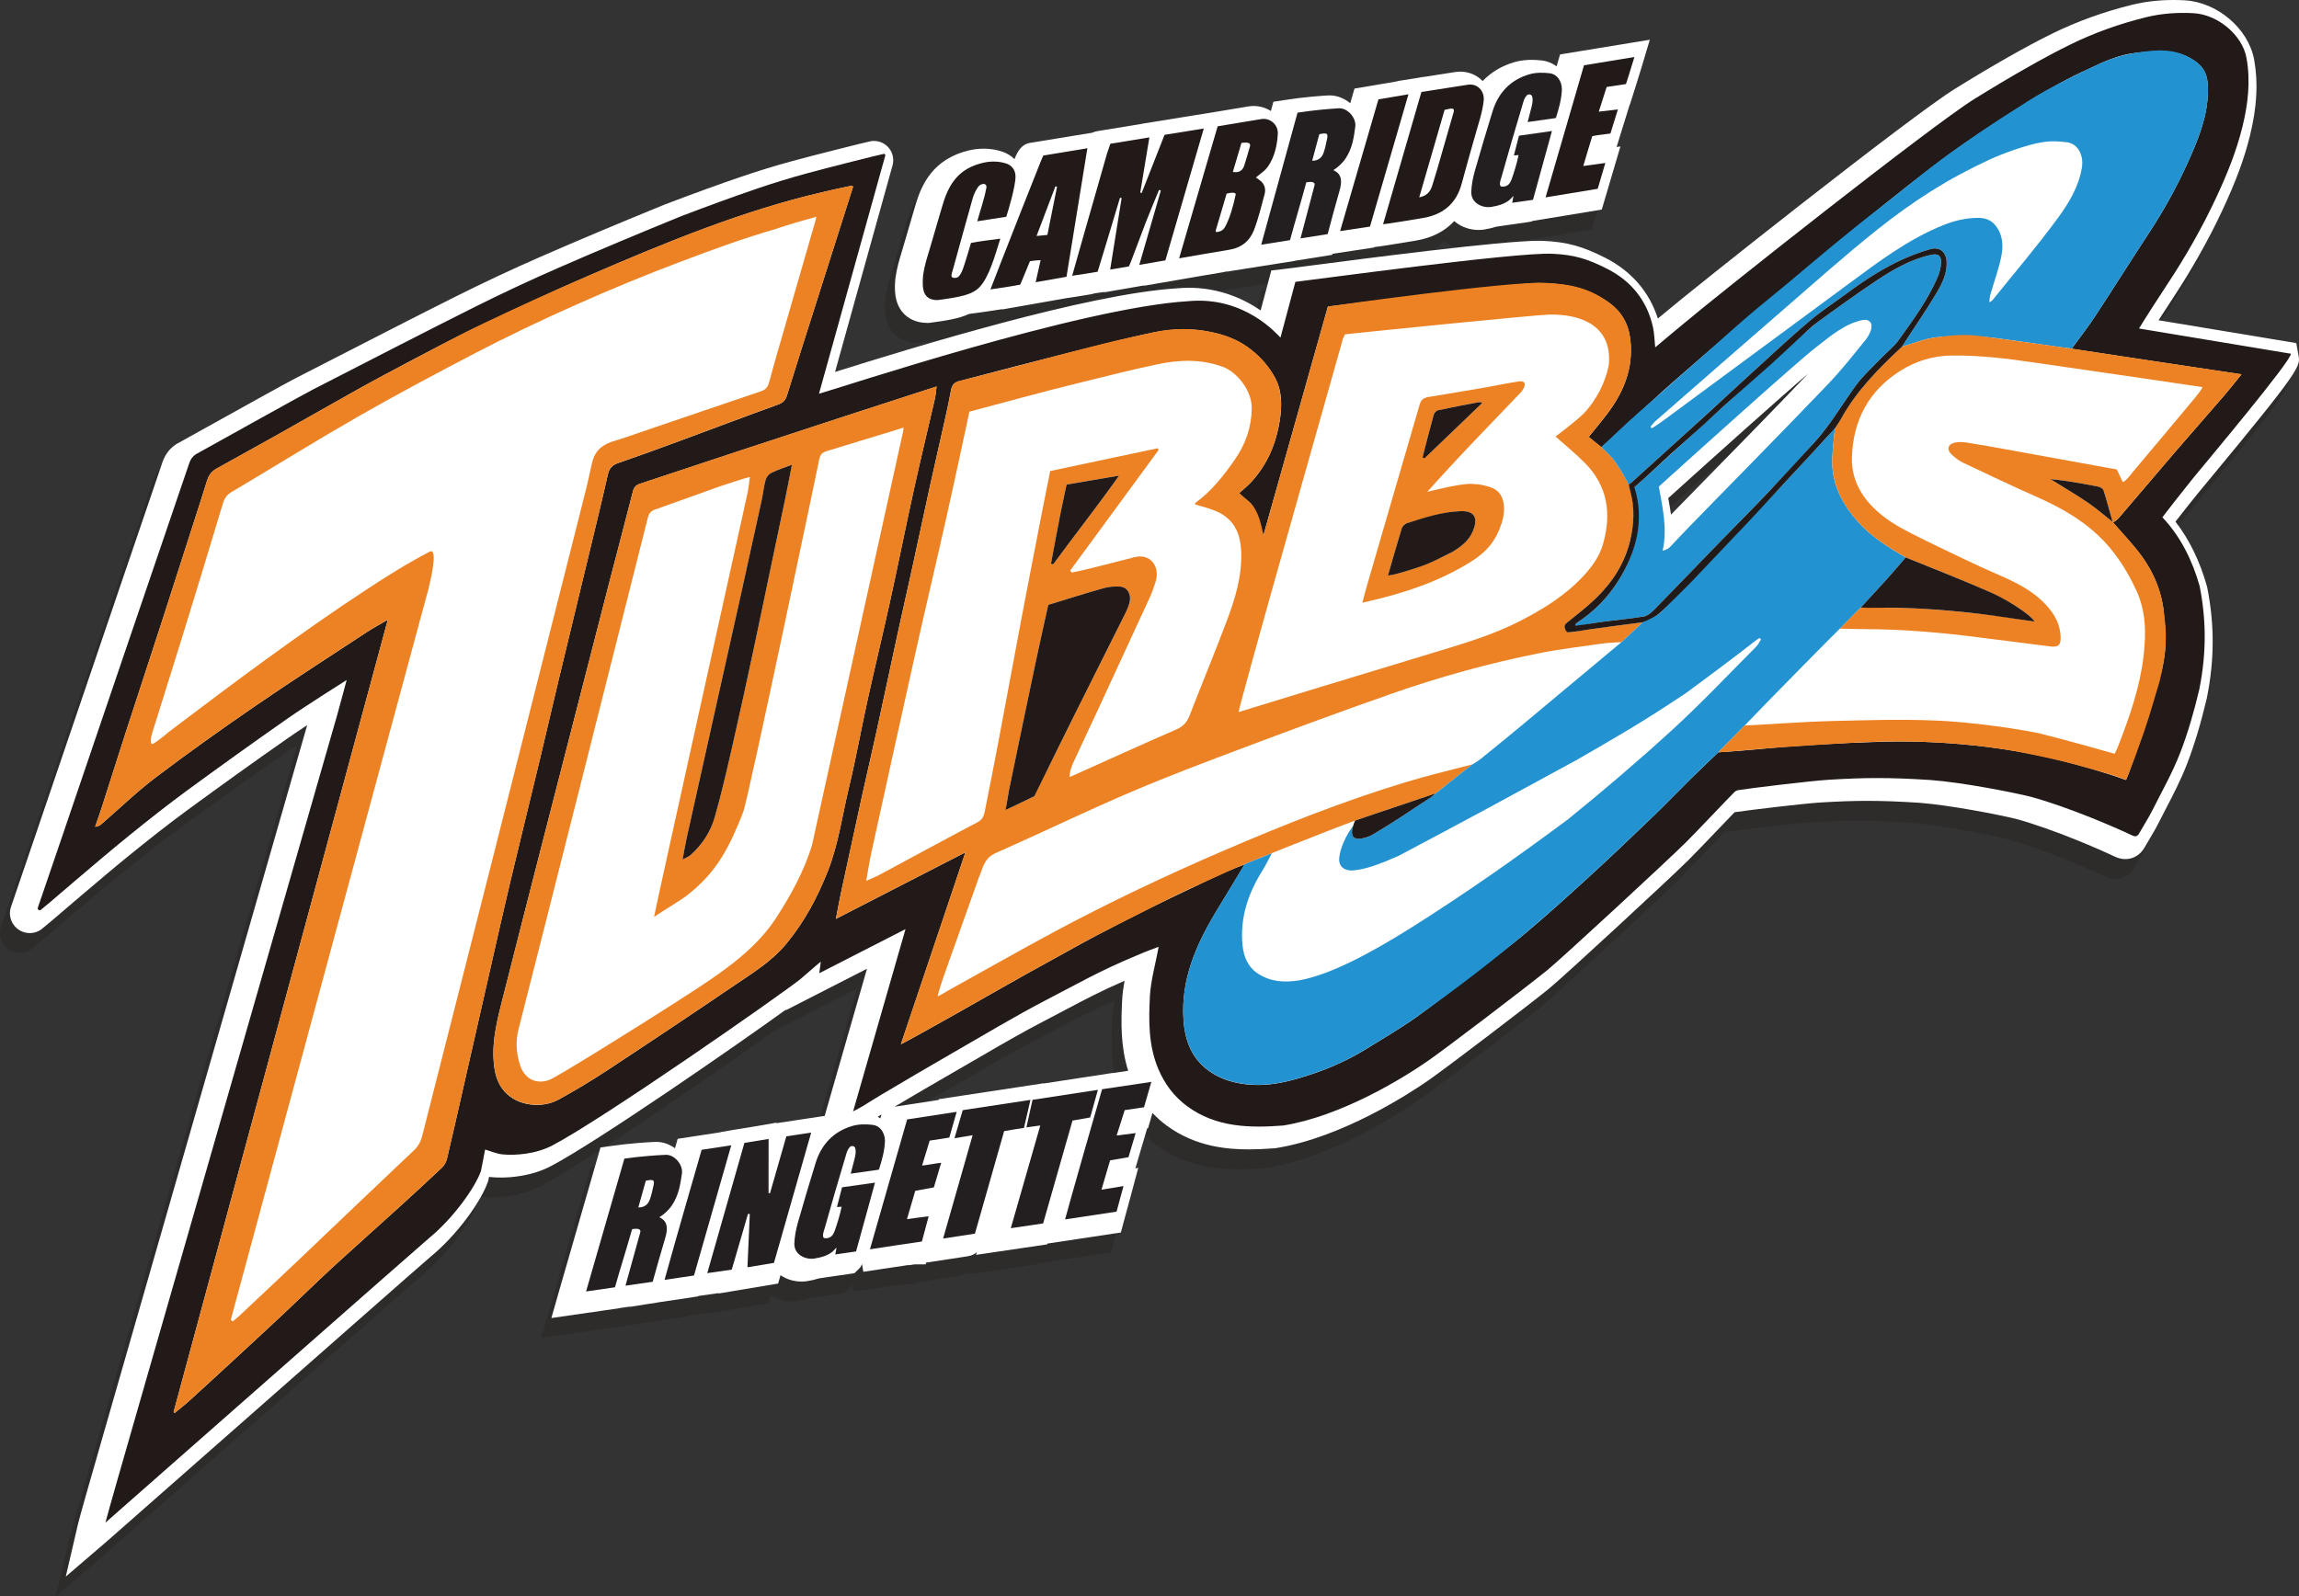 <?xml version="1.0" encoding="utf-8"?>
<!-- Generator: Adobe Illustrator 16.0.0, SVG Export Plug-In . SVG Version: 6.00 Build 0)  -->
<!DOCTYPE svg PUBLIC "-//W3C//DTD SVG 1.1//EN" "http://www.w3.org/Graphics/SVG/1.1/DTD/svg11.dtd">
<svg version="1.1" xmlns="http://www.w3.org/2000/svg" xmlns:xlink="http://www.w3.org/1999/xlink" x="0px" y="0px"
	 width="463.132px" height="321.69px" viewBox="0 0 463.132 321.69" enable-background="new 0 0 463.132 321.69"
	 xml:space="preserve">
<rect x="0" y="0" width="463.132" height="321.69" fill="#333333" stroke="none"/>
<g id="Layer_1">
	<path opacity="0.3" fill="#221A18" d="M13.738,310.999c0.302-1.303,2.581-9.255,5.093-17.995L59.88,150.125
		c-1.459,0.956-2.849,1.884-3.889,2.612c-6.655,4.654-13.489,9.551-20.313,14.555c-4.018,2.944-7.929,6.066-11.226,8.731
		c-3.363,2.719-6.733,5.582-9.991,8.35l-1.166,0.99c-0.897,0.752-1.762,1.499-2.633,2.25c-1.332,1.149-2.708,2.338-4.166,3.519
		c-0.714,0.574-1.599,0.888-2.501,0.888c-1.286,0-2.502-0.626-3.252-1.676c-0.747-1.043-0.944-2.392-0.529-3.608
		c0,0,3.681-10.769,4.835-14.157c0.358-1.051,2.119-6.23,4.566-13.427c7.015-20.633,20.073-59.039,21.132-62.071
		c0.528-1.516,1.442-2.709,2.715-3.547l0.113-0.074l5.249-2.918c7.091-3.944,16.802-9.347,18.495-10.213l8.047-4.129
		c8.002-4.11,16.276-8.359,24.462-12.461c5.606-2.808,11.361-5.505,17.107-8.015c7.638-3.337,15.818-6.78,25.007-10.524
		c5.997-2.283,10.705-3.994,15.345-5.578c3.381-1.155,6.791-2.203,10.133-3.113c4.558-1.242,14.602-3.775,15.903-4.031l0.344-0.068
		l0.405-0.005c1.202,0,2.354,0.572,3.083,1.53c0.729,0.959,0.972,2.225,0.649,3.386c0,0-9.834,35.333-11.585,41.627
		c15.291-4.793,50.724-15.739,68.88-16.848c0.808-0.075,1.621-0.113,2.419-0.113c5.155,0,10.13,1.597,14.436,4.573l2.153-8.061
		l2.436-0.279c0.641-0.073,2.399-0.303,4.904-0.629c11.654-1.518,38.945-5.072,46.522-5.072c0.321,0,0.61,0.006,0.868,0.017
		c4.792,0.212,7.974,1.083,12.608,3.45c5.225,2.672,8.83,6.863,10.528,12.198c0.241-0.2,0.483-0.398,0.727-0.596
		c6.921-5.873,50.284-40.207,59.112-45.681c7.574-4.699,14.341-8.543,19.567-11.117c5.006-2.465,10.429-4.423,16.116-5.821
		C430.102,4.325,432.908,4,435.835,4c0.747,0,1.495,0.021,2.244,0.061c6.601,0.356,12.888,5.726,14.018,11.969
		c0.842,4.656,0.572,9.529-0.852,15.336c-1.117,4.563-2.831,9.196-5.556,15.022c-2.778,5.943-6.171,11.96-10.083,17.884
		c-0.745,1.127-1.776,2.711-2.771,4.256l27.747,4.607l0.451,2.495c0.392,2.159,0.496,2.739-18.279,25.376
		c-1.051,1.268-1.831,2.208-2.188,2.648c-1.122,1.385-2.966,3.724-4.321,5.459c2.788,3.601,4.914,7.958,6.334,12.996l0.039,0.137
		l0.027,0.14c1.485,7.482,1.465,14.541-0.064,22.212l-0.027,0.126c-1.211,5.109-2.523,9.46-4.013,13.304
		c-1.229,3.167-2.782,6.16-4.285,9.055c-0.473,0.911-0.945,1.822-1.407,2.736c-0.593,1.177-1.248,2.278-1.881,3.343
		c-0.301,0.506-0.602,1.012-0.893,1.521c-1.198,2.109-2.976,2.426-3.928,2.426c-0.728,0-1.445-0.174-2.193-0.532
		c-2.714-1.297-12.175-5.469-19.789-7.553c-3.506-0.875-13.389-2.791-19.5-3.26c-4.14-0.268-7.38-0.389-10.465-0.389
		c-2.797,0-5.527,0.095-9.423,0.326c-3.391,0.201-14.016,1.484-17.336,1.959c-0.746,0.764-2.086,2.166-3.392,3.531
		c-2.182,2.282-4.654,4.87-5.897,6.104c-3.716,3.693-25.225,23.586-28.184,25.984c-4.301,3.485-20.509,15.847-24.271,18.455
		c-3.84,2.66-17.391,11.498-30.642,13.613l-0.146,0.023l-0.147,0.012c-1.985,0.151-3.625,0.222-5.16,0.222
		c-4.321,0-10.74-0.498-16.582-4.805c-1.034-0.762-1.986-1.609-2.854-2.541l-0.889,3.071l-0.178,0.026l-2.382,8.081l0.591-0.118
		l-1.501,5.6c-0.25,0.932-1.183,4.344-1.402,5.162l-0.61,2.275l-14.79,2.227l-0.046,0.161l-14.336,2.115l0.159-0.556
		c-0.447,0.417-1.047,0.728-1.878,0.846c-0.603,0.082-2.149,0.315-3.648,0.56l-4.685,0.71l-0.093,0.348h-2.199l-1.288,0.194
		l0.016-0.056c-2.605,0.384-8.596,1.279-9.087,1.365l-0.274-1.562c-0.249,0.62-0.42,0.785-0.696,1.052l-0.826,0.796l-1.134,0.171
		c-0.625,0.095-1.358,0.197-2.098,0.3c-0.722,0.101-1.45,0.202-2.083,0.298l-1.853,0.28c-0.71,0.231-1.495,0.414-2.375,0.556
		l-0.104,0.015c-0.329,0.043-0.662,0.064-0.995,0.064c-1.606,0-3.072-0.476-4.246-1.287l-0.483,1.691l-11.972,1.998l0.003-0.081
		c-1.611,0.231-4.133,0.589-4.133,0.589l-0.018,0.063l-2.267,0.359c-0.817,0.13-1.66,0.25-2.563,0.379
		c-1.024,0.146-2.128,0.304-3.365,0.501l-0.082,0.013l-0.005,0.021l-2.229,0.335l-3.214,0.513l0.014-0.052
		c-0.743,0.104-1.472,0.206-2.207,0.316l-0.006,0.021l-3.306,0.479l-2.36,0.355l0.004-0.016l-7.972,1.152l1.526-5.347
		c1.264-4.428,2.575-8.953,3.884-13.472c1.296-4.473,2.59-8.938,3.834-13.296l0.643-2.251l2.317-0.325
		c3.745-0.527,6.946-0.722,8.552-0.791c0.125-0.008,0.25-0.012,0.375-0.012c1.324,0,2.638,0.456,3.768,1.284l0.546-1.903
		l8.589-1.311l0.009-0.032l2.223-0.388c0.823-0.143,1.628-0.27,2.444-0.398c0.791-0.124,1.592-0.25,2.429-0.396l4.217-0.733v0.108
		l9.7-1.468l8.526-29.654l-16.346,8.363l0.021-0.13c-9.938,7.183-38.102,26.693-47.379,31.553c-3.808,1.994-7.931,2.292-10.05,2.292
		c-0.718,0-1.412-0.032-2.063-0.098c-0.108-0.011-0.215-0.023-0.32-0.038c-0.039,0.19-0.167,0.793-0.167,0.793l-0.075,0.214
		c-1.352,3.872-6.062,10.595-11.604,15.141c-1.07,0.891-25.232,22.165-42.875,37.7c-12.051,10.611-21.57,18.992-22.214,19.546
		l-8.33,7.146L13.738,310.999z M174.83,229.013c0.176,0.112,0.346,0.234,0.51,0.364l0.231-0.807
		C175.57,228.57,175,228.909,174.83,229.013z M224.543,201.628c-4.729,2.052-7.911,3.736-11.836,5.814
		c-1.317,0.696-2.705,1.431-4.242,2.228c-4.522,2.344-9.042,4.976-13.414,7.521c-1.662,0.968-3.323,1.936-4.991,2.892
		c-3.953,2.267-7.943,4.616-11.846,6.923l8.874-1.362l0.047-0.158l21.149-3.211l-0.011,0.049l6.942-1.061l0.002-0.005l1.411-0.211
		l5.513-0.843l-0.008,0.03c1.151-0.171,2.253-0.335,3.144-0.468c-1.541-4.819-1.457-9.672-1.221-14.268
		C224.124,204.217,224.308,202.92,224.543,201.628z M334.068,104.373c0.197,1.07,0.396,2.179,0.555,3.323
		c2.505-2.568,5.014-5.13,7.522-7.694c6.396-6.535,13.011-13.292,19.431-20.006c0.209-0.22,0.415-0.438,0.617-0.654
		C357.089,83.676,343.708,95.664,334.068,104.373z M184.877,69.071c-2.549,0-4.059-1.056-4.876-1.941
		c-2.016-2.184-1.765-5.324-1.644-6.833l0.019-0.178c0.267-2.047,0.811-3.837,1.387-5.733c0.227-0.747,0.466-1.533,0.703-2.388
		c0.347-1.249,0.719-2.491,1.091-3.733c0.279-0.933,0.559-1.865,0.827-2.801c1.229-4.289,3.569-9.432,10.807-11.16
		c0.992-0.232,1.983-0.348,2.963-0.348c1.315,0,2.63,0.213,3.8,0.616c0.942,0.326,1.756,0.838,2.411,1.493
		c0.521-1.275,1.284-3.101,3.406-3.314c2.609-0.433,5.749-0.952,8.704-1.43l3.548-0.574c0.324-0.162,0.7-0.275,1.143-0.34
		l1.397-0.229c1.905-0.313,4.984-0.82,6.412-1.047l1.011-0.161l0.01-0.026l15.404-2.487c2.056-0.336,4.056-0.664,6.053-1.006
		c0.362-0.062,0.732-0.094,1.1-0.094c1.23,0,2.437,0.359,3.467,1.014l0.507-1.864l2.31-0.357c3.881-0.601,7.226-0.835,8.536-0.911
		c0.153-0.012,0.308-0.018,0.461-0.018c1.481,0,2.951,0.566,4.167,1.582l0.859-2.953l8.651-1.466l0.014-0.048l3.639-0.572
		l1.631-0.277l-0.007,0.021c2.135-0.337,4.256-0.671,6.38-0.994c0.332-0.051,0.67-0.076,1.002-0.076c1.724,0,3.322,0.672,4.51,1.893
		c1.707-1.795,3.881-3.09,6.466-3.831c1.022-0.293,2.164-0.441,3.395-0.441c0.651,0,1.341,0.042,2.049,0.124
		c1.124,0.132,2.138,0.55,2.986,1.188l0.699-2.403l18.076-2.958l-1.647,5.513c-0.505,1.691-1.715,5.505-1.715,5.505l-0.674,2.124
		l-0.035,0.005l-2.617,8.459l0.767-0.106l-3.756,12.722l-13.999,2.3l-0.106,0.111l-1.207,0.183c-0.636,0.096-1.383,0.2-2.135,0.305
		c-0.711,0.099-1.427,0.199-2.05,0.292l-1.846,0.278c-0.712,0.232-1.497,0.416-2.379,0.559l-0.109,0.016
		c-0.327,0.042-0.657,0.064-0.988,0.064h-0.001c-1.689,0-3.319-0.545-4.59-1.534c-0.105-0.082-0.208-0.167-0.308-0.254
		c-1.917,2.083-4.559,3.424-7.847,3.955l-1.953,0.319c-3.217,0.53-5.389,0.883-6.246,0.952l-0.087,0.007l-0.026,0.092l-8.373,1.265
		l-0.052,0.204l-2.325,0.384c-1.034,0.17-2.005,0.32-2.953,0.466c-0.79,0.122-1.563,0.24-2.343,0.368l-0.006,0.022l-3.715,0.589
		l-1.945,0.319l0.003-0.012l-7.951,1.26l0.014-0.048c-0.29,0.071-0.586,0.131-0.889,0.181c-2.202,0.357-5.651,0.957-8.06,1.375
		l-7.735,1.331l0.018-0.063l-8.036,1.389l0.022-0.075c-0.12,0.019-1.995,0.286-1.995,0.286c-0.244,0.088-0.516,0.156-0.82,0.202
		c-0.782,0.135-3.548,0.587-5.103,0.81l-12.625,2.224l0.013-0.057c-1.406,0.229-2.859,0.443-3.924,0.588l-2.815,0.384
		c-2.027,0.941-4.552,1.341-7.853,1.775l-0.233,0.031H184.877z"/>
	<path fill="#FFFFFF" d="M15.738,306.999c0.302-1.303,2.581-9.255,5.093-17.995L61.88,146.125c-1.459,0.956-2.849,1.884-3.889,2.612
		c-6.655,4.654-13.489,9.551-20.313,14.555c-4.018,2.944-7.929,6.066-11.226,8.731c-3.363,2.719-6.733,5.582-9.991,8.35l-1.166,0.99
		c-0.897,0.752-1.762,1.499-2.633,2.25c-1.332,1.149-2.708,2.338-4.166,3.519c-0.714,0.574-1.599,0.888-2.501,0.888
		c-1.286,0-2.502-0.626-3.252-1.676c-0.747-1.043-0.944-2.392-0.529-3.608c0,0,3.681-10.769,4.835-14.157
		c0.358-1.051,2.119-6.23,4.566-13.427c7.015-20.633,20.073-59.039,21.132-62.071c0.528-1.516,1.442-2.709,2.715-3.547l0.113-0.074
		l5.249-2.918c7.091-3.944,16.802-9.347,18.495-10.213l8.047-4.129c8.002-4.11,16.276-8.359,24.462-12.461
		c5.606-2.808,11.361-5.505,17.107-8.015c7.638-3.337,15.818-6.78,25.007-10.524c5.997-2.283,10.705-3.994,15.345-5.578
		c3.381-1.155,6.791-2.203,10.133-3.113c4.558-1.242,14.602-3.775,15.903-4.031l0.344-0.068l0.405-0.005
		c1.202,0,2.354,0.572,3.083,1.53c0.729,0.959,0.972,2.225,0.649,3.386c0,0-9.834,35.333-11.585,41.627
		c15.291-4.793,50.724-15.739,68.88-16.848c0.808-0.075,1.621-0.113,2.419-0.113c5.155,0,10.13,1.597,14.436,4.573l2.153-8.061
		l2.436-0.279c0.641-0.073,2.399-0.303,4.904-0.629c11.654-1.518,38.945-5.072,46.522-5.072c0.321,0,0.61,0.006,0.868,0.017
		c4.792,0.212,7.974,1.083,12.608,3.45c5.225,2.672,8.83,6.863,10.528,12.198c0.241-0.2,0.483-0.398,0.727-0.596
		c6.921-5.873,50.284-40.207,59.112-45.681c7.574-4.699,14.341-8.543,19.567-11.117c5.006-2.465,10.429-4.423,16.116-5.821
		C432.102,0.325,434.908,0,437.835,0c0.747,0,1.495,0.021,2.244,0.061c6.601,0.356,12.888,5.726,14.018,11.969
		c0.842,4.656,0.572,9.529-0.852,15.336c-1.117,4.563-2.831,9.196-5.556,15.022c-2.778,5.943-6.171,11.96-10.083,17.884
		c-0.745,1.127-1.776,2.711-2.771,4.256l27.747,4.607l0.451,2.495c0.392,2.159,0.496,2.739-18.279,25.376
		c-1.051,1.268-1.831,2.208-2.188,2.648c-1.122,1.385-2.966,3.724-4.321,5.459c2.788,3.601,4.914,7.958,6.334,12.996l0.039,0.137
		l0.027,0.14c1.485,7.482,1.465,14.541-0.064,22.212l-0.027,0.126c-1.211,5.109-2.523,9.46-4.013,13.304
		c-1.229,3.167-2.782,6.16-4.285,9.055c-0.473,0.911-0.945,1.822-1.407,2.736c-0.593,1.177-1.248,2.278-1.881,3.343
		c-0.301,0.506-0.602,1.012-0.893,1.521c-1.198,2.109-2.976,2.426-3.928,2.426c-0.728,0-1.445-0.174-2.193-0.532
		c-2.714-1.297-12.175-5.469-19.789-7.553c-3.506-0.875-13.389-2.791-19.5-3.26c-4.14-0.268-7.38-0.389-10.465-0.389
		c-2.797,0-5.527,0.095-9.423,0.326c-3.391,0.201-14.016,1.484-17.336,1.959c-0.746,0.764-2.086,2.166-3.392,3.531
		c-2.182,2.282-4.654,4.87-5.897,6.104c-3.716,3.693-25.225,23.586-28.184,25.984c-4.301,3.485-20.509,15.847-24.271,18.455
		c-3.84,2.66-17.391,11.498-30.642,13.613l-0.146,0.023l-0.147,0.012c-1.985,0.151-3.625,0.222-5.16,0.222
		c-4.321,0-10.74-0.498-16.582-4.805c-1.034-0.762-1.986-1.609-2.854-2.541l-0.889,3.071l-0.178,0.026l-2.382,8.081l0.591-0.118
		l-1.501,5.6c-0.25,0.932-1.183,4.344-1.402,5.162l-0.61,2.275l-14.79,2.227l-0.046,0.161l-14.336,2.115l0.159-0.556
		c-0.447,0.417-1.047,0.728-1.878,0.846c-0.603,0.082-2.149,0.315-3.648,0.56l-4.685,0.71l-0.093,0.348h-2.199l-1.288,0.194
		l0.016-0.056c-2.605,0.384-8.596,1.279-9.087,1.365l-0.274-1.562c-0.249,0.62-0.42,0.785-0.696,1.052l-0.826,0.796l-1.134,0.171
		c-0.625,0.095-1.358,0.197-2.098,0.3c-0.722,0.101-1.45,0.202-2.083,0.298l-1.853,0.28c-0.71,0.231-1.495,0.414-2.375,0.556
		l-0.104,0.015c-0.329,0.043-0.662,0.064-0.995,0.064c-1.606,0-3.072-0.476-4.246-1.287l-0.483,1.691l-11.972,1.998l0.003-0.081
		c-1.611,0.231-4.133,0.589-4.133,0.589l-0.018,0.063l-2.267,0.359c-0.817,0.13-1.66,0.25-2.563,0.379
		c-1.024,0.146-2.128,0.304-3.365,0.501l-0.082,0.013l-0.005,0.021l-2.229,0.335l-3.214,0.513l0.014-0.052
		c-0.743,0.104-1.472,0.206-2.207,0.316l-0.006,0.021l-3.306,0.479l-2.36,0.355l0.004-0.016l-7.972,1.152l1.526-5.347
		c1.264-4.428,2.575-8.953,3.884-13.472c1.296-4.473,2.59-8.938,3.834-13.296l0.643-2.251l2.317-0.325
		c3.745-0.527,6.946-0.722,8.552-0.791c0.125-0.008,0.25-0.012,0.375-0.012c1.324,0,2.638,0.456,3.768,1.284l0.546-1.903
		l8.589-1.311l0.009-0.032l2.223-0.388c0.823-0.143,1.628-0.27,2.444-0.398c0.791-0.124,1.592-0.25,2.429-0.396l4.217-0.733v0.108
		l9.7-1.468l8.526-29.654l-16.346,8.363l0.021-0.13c-9.938,7.183-38.102,26.693-47.379,31.553c-3.808,1.994-7.931,2.292-10.05,2.292
		c-0.718,0-1.412-0.032-2.063-0.098c-0.108-0.011-0.215-0.023-0.32-0.038c-0.039,0.19-0.167,0.793-0.167,0.793l-0.075,0.214
		c-1.352,3.872-6.062,10.595-11.604,15.141c-1.07,0.891-25.232,22.165-42.875,37.7c-12.051,10.611-21.57,18.992-22.214,19.546
		l-8.33,7.146L15.738,306.999z M176.83,225.013c0.176,0.112,0.346,0.234,0.51,0.364l0.231-0.807
		C177.57,224.57,177,224.909,176.83,225.013z M226.543,197.628c-4.729,2.052-7.911,3.736-11.836,5.814
		c-1.317,0.696-2.705,1.431-4.242,2.228c-4.522,2.344-9.042,4.976-13.414,7.521c-1.662,0.968-3.323,1.936-4.991,2.892
		c-3.953,2.267-7.943,4.616-11.846,6.923l8.874-1.362l0.047-0.158l21.149-3.211l-0.011,0.049l6.942-1.061l0.002-0.005l1.411-0.211
		l5.513-0.843l-0.008,0.03c1.151-0.171,2.253-0.335,3.144-0.468c-1.541-4.819-1.457-9.672-1.221-14.268
		C226.124,200.217,226.308,198.92,226.543,197.628z M336.068,100.373c0.197,1.07,0.396,2.179,0.555,3.323
		c2.505-2.568,5.014-5.13,7.522-7.694c6.396-6.535,13.011-13.292,19.431-20.006c0.209-0.22,0.415-0.438,0.617-0.654
		C359.089,79.676,345.708,91.664,336.068,100.373z M186.877,65.071c-2.549,0-4.059-1.056-4.876-1.941
		c-2.016-2.184-1.765-5.324-1.644-6.833l0.019-0.178c0.267-2.047,0.811-3.837,1.387-5.733c0.227-0.747,0.466-1.533,0.703-2.388
		c0.347-1.249,0.719-2.491,1.091-3.733c0.279-0.933,0.559-1.865,0.827-2.801c1.229-4.289,3.569-9.432,10.807-11.16
		c0.992-0.232,1.983-0.348,2.963-0.348c1.315,0,2.63,0.213,3.8,0.616c0.942,0.326,1.756,0.838,2.411,1.493
		c0.521-1.275,1.284-3.101,3.406-3.314c2.609-0.433,5.749-0.952,8.704-1.43l3.548-0.574c0.324-0.162,0.7-0.275,1.143-0.34
		l1.397-0.229c1.905-0.313,4.984-0.82,6.412-1.047l1.011-0.161l0.01-0.026l15.404-2.487c2.056-0.336,4.056-0.664,6.053-1.006
		c0.362-0.062,0.732-0.094,1.1-0.094c1.23,0,2.437,0.359,3.467,1.014l0.507-1.864l2.31-0.357c3.881-0.601,7.226-0.835,8.536-0.911
		c0.153-0.012,0.308-0.018,0.461-0.018c1.481,0,2.951,0.566,4.167,1.582l0.859-2.953l8.651-1.466l0.014-0.048l3.639-0.572
		l1.631-0.277l-0.007,0.021c2.135-0.337,4.256-0.671,6.38-0.994c0.332-0.051,0.67-0.076,1.002-0.076c1.724,0,3.322,0.672,4.51,1.893
		c1.707-1.795,3.881-3.09,6.466-3.831c1.022-0.293,2.164-0.441,3.395-0.441c0.651,0,1.341,0.042,2.049,0.124
		c1.124,0.132,2.138,0.55,2.986,1.188l0.699-2.403l18.076-2.958l-1.647,5.513c-0.505,1.691-1.715,5.505-1.715,5.505l-0.674,2.124
		l-0.035,0.005l-2.617,8.459l0.767-0.106l-3.756,12.722l-13.999,2.3l-0.106,0.111l-1.207,0.183c-0.636,0.096-1.383,0.2-2.135,0.305
		c-0.711,0.099-1.427,0.199-2.05,0.292l-1.846,0.278c-0.712,0.232-1.497,0.416-2.379,0.559l-0.109,0.016
		c-0.327,0.042-0.657,0.064-0.988,0.064h-0.001c-1.689,0-3.319-0.545-4.59-1.534c-0.105-0.082-0.208-0.167-0.308-0.254
		c-1.917,2.083-4.559,3.424-7.847,3.955l-1.953,0.319c-3.217,0.53-5.389,0.883-6.246,0.952l-0.087,0.007l-0.026,0.092l-8.373,1.265
		l-0.052,0.204l-2.325,0.384c-1.034,0.17-2.005,0.32-2.953,0.466c-0.79,0.122-1.563,0.24-2.343,0.368l-0.006,0.022l-3.715,0.589
		l-1.945,0.319l0.003-0.012l-7.951,1.26l0.014-0.048c-0.29,0.071-0.586,0.131-0.889,0.181c-2.202,0.357-5.651,0.957-8.06,1.375
		l-7.735,1.331l0.018-0.063l-8.036,1.389l0.022-0.075c-0.12,0.019-1.995,0.286-1.995,0.286c-0.244,0.088-0.516,0.156-0.82,0.202
		c-0.782,0.135-3.548,0.587-5.103,0.81l-12.625,2.224l0.013-0.057c-1.406,0.229-2.859,0.443-3.924,0.588l-2.815,0.384
		c-2.027,0.941-4.552,1.341-7.853,1.775l-0.233,0.031H186.877z"/>
</g>
<g id="Layer_1_copy">
	<g>
		<path fill="#221A18" d="M57.927,144.788c-6.848,4.789-13.639,9.66-20.378,14.601c-3.868,2.835-7.63,5.819-11.36,8.835
			c-3.794,3.067-7.505,6.238-11.224,9.396c-2.233,1.872-4.379,3.808-6.734,5.715c-0.301,0.242-0.735-0.069-0.61-0.436
			c1.666-4.876,3.254-9.516,4.836-14.159c1.401-4.107,24.273-71.417,25.689-75.473c0.256-0.736,0.651-1.303,1.294-1.725
			c5.757-3.195,21.405-11.927,23.52-13.01C73.779,72.99,84.574,67.4,95.44,61.956c5.573-2.792,11.225-5.44,16.936-7.935
			c8.259-3.609,16.577-7.088,24.924-10.489c5.18-1.971,10.068-3.77,15.15-5.505c3.273-1.118,6.578-2.137,9.916-3.046
			c4.748-1.294,14.558-3.758,15.651-3.973c0.203-0.04,0.373,0.149,0.318,0.348c-4.486,16.133-8.911,32.003-13.352,47.98
			c3.741-0.998,52.673-17.345,74.392-18.648c11.403-1.086,17.981,6.784,18.575,7.34c1.054-3.94,2.034-7.61,3.002-11.233
			c3.699-0.424,44.342-5.99,51.726-5.664c4.433,0.196,7.147,1.025,11.13,3.06c4.847,2.479,8.029,6.418,9.196,11.816
			c0.27,1.251,0.287,2.557,0.438,3.994c1.922-1.61,3.711-3.138,5.534-4.625c6.934-5.883,50.155-40.091,58.734-45.412
			c7.936-4.922,14.46-8.582,19.261-10.946c4.911-2.418,10.076-4.25,15.385-5.555c3.095-0.762,6.312-0.98,9.53-0.807
			c4.861,0.263,9.828,4.372,10.668,9.015c0.844,4.663,0.314,9.271-0.805,13.839c-1.223,4.991-3.15,9.714-5.32,14.354
			c-2.833,6.06-6.143,11.848-9.826,17.425c-1.697,2.568-4.685,7.2-5.696,8.905c10.211,1.695,20.338,3.377,30.586,5.079
			c0.236,1.306-17.542,22.425-19.723,25.117c-1.89,2.331-5.914,7.479-6.159,7.845c3.68,3.868,6.065,8.751,7.504,13.853
			c1.292,6.509,1.455,13.188-0.063,20.808c-1.029,4.343-2.256,8.677-3.866,12.833c-1.531,3.948-3.635,7.677-5.55,11.47
			c-0.812,1.61-1.792,3.135-2.687,4.703c-0.35,0.615-0.717,0.775-1.442,0.429c-3.345-1.599-12.792-5.697-20.391-7.777
			c-3.447-0.861-13.571-2.87-20.175-3.377c-8.545-0.553-13.276-0.488-20.377-0.066c-3.817,0.227-16.082,1.726-18.385,2.103
			c-0.269,0.044-0.563,0.188-0.759,0.377c-1.117,1.085-7.573,7.938-9.805,10.155c-3.644,3.621-25.067,23.435-27.913,25.741
			c-4.462,3.616-20.498,15.826-24.057,18.294c-5.199,3.602-17.537,11.161-29.157,13.017c-6.742,0.515-13.523,0.392-19.331-3.891
			c-2.628-1.936-4.536-4.46-5.831-7.549c-1.998-4.766-1.93-9.729-1.675-14.672c0.162-3.112,1.17-6.579,1.751-9.897
			c-0.738,0.243-2.932,1.086-4.67,1.846c-7.493,3.148-11.303,5.41-17.924,8.841c-6.299,3.265-12.379,6.954-18.539,10.486
			c-4.947,2.837-9.853,5.744-14.761,8.647c-1.224,0.725-2.422,1.492-3.632,2.239c-0.553,0.342-1.12,0.613-2.02,1.097
			c3.564-12.397,7.012-24.391,10.558-36.724c-5.841,2.987-11.702,5.987-17.373,8.889c0.163-0.978,0.163-1.412,0.307-2.327
			c-0.972,0.756-3.224,2.798-4.054,3.467c-3.843,3.102-39.747,28.182-50.009,33.557c-3.421,1.792-7.598,2.05-10.085,1.802
			c-1.13-0.114-2.222-0.608-3.477-0.972c-0.268,1.404-0.529,2.875-0.841,4.336c-1.153,3.305-5.552,9.495-10.488,13.544
			c-1.464,1.199-63.537,55.913-65.15,57.297c0.348-1.502,4.13-14.621,5.714-20.139c1.891-6.581,39.483-137.428,40.925-142.447
			c0.624-2.172,1.877-6.988,1.954-7.203C69.677,137.123,61.653,142.181,57.927,144.788 M425.585,105.248
			c0.781-0.157,1.681-1.405,2.384-2.218c3.424-3.95,6.771-7.964,10.179-11.926c3.293-3.827,6.64-7.608,9.938-11.43
			c1.155-1.338,2.238-2.739,3.459-4.24c-3.466-0.528-31.936-4.788-34.216-5.162c1.564-2.153,3.212-4.249,4.673-6.47
			c3.684-5.6,7.245-11.28,10.924-16.883c3.471-5.285,6.438-10.834,8.893-16.652c1.848-4.377,3.308-8.842,2.884-13.731
			c-0.193-2.228-1.427-3.596-3.175-4.648c-3.546-2.132-7.477-1.629-11.255-1.234c-3.424,0.358-6.613,1.821-9.728,3.333
			c-7.306,3.262-15.342,8.475-24.79,14.882c-15.652,10.776-58.425,47.565-62.339,51.378c-1.784,1.574-8.992,8.159-10.81,9.882
			c-0.855-0.692-1.709-1.383-2.569-2.078c1.354-1.686,2.616-3.177,3.789-4.737c3.291-4.376,5.235-9.141,4.609-14.795
			c-0.361-3.261-1.779-5.727-4.4-7.595c-4.252-3.031-8.851-3.843-14.183-3.893c-3.799-0.036-40.646,4.49-42.351,4.751
			c-4.381,15.546-8.688,30.832-12.997,46.119c-0.652-1.548-0.99-3.818-1.772-5.186c-0.868-2.063-2.011-1.852-3.114-3.346
			c0.801-0.734,1.811-1.51,2.635-2.445c3.031-3.44,4.517-6.997,5.313-10.879c1.249-6.081,0-8.85-1.225-10.793
			c-1.288-2.083-2.992-3.844-4.979-5.275c-2.235-1.611-4.76-2.524-7.479-3.077c-3.797-0.774-7.543-0.686-11.314,0.046
			c-5.247,1.018-26.966,6.556-39.334,9.853c-0.992,0.247-1.467,0.807-1.649,1.816c-0.376,2.087-0.839,4.16-1.3,6.23
			c-0.988,4.436-2.015,8.862-2.992,13.3c-1.193,5.423-2.34,10.855-3.526,16.28c-0.973,4.444-1.99,8.879-2.957,13.324
			c-1.395,6.412-2.746,12.833-4.148,19.242c-0.986,4.505-2.044,8.994-3.036,13.497c-1.421,6.459-2.82,12.923-4.21,19.39
			c-0.356,1.654-0.647,3.324-1.024,5.283c8.818-4.533,17.295-8.891,26.088-13.411c-4.365,12.984-8.643,25.703-13.004,38.677
			c0.475-0.175,7.885-4.302,11.391-6.29c4.543-2.577,9.078-5.169,13.633-7.726c3.41-1.913,6.859-3.758,10.269-5.674
			c4.339-2.44,13.755-7.253,19.049-9.777c3.34-1.549,10.914-5.376,14.906-6.762c-1.931,3.19-3.979,6.549-5.896,9.746
			c-3.979,6.638-6.96,13.587-6.419,21.56c0.253,3.724,1.379,7.163,4.319,9.65c2.765,2.339,6.15,3.278,9.711,3.45
			c3.11,0.149,6.152-0.444,9.134-1.313c4.762-1.39,9.328-3.246,13.557-5.864c3.429-2.123,6.924-4.157,10.208-6.486
			c3.782-2.683,18.21-13.747,21.611-16.6c4.519-3.789,8.896-7.751,13.247-11.733c4.266-3.905,8.448-7.901,12.617-11.909
			c2.678-2.576,5.253-5.26,7.898-7.871c1.785-1.76,3.612-3.477,5.42-5.213c-0.113-0.057,2.573-0.138,7.97-0.643
			c6.902-0.717,18.438-1.325,22.776-1.43c14.669-0.672,28.516,1.283,37.719,3.564c4.468,1.107,9.448,2.525,13.679,4.068
			c0.305-0.764,0.612-1.399,0.817-2.066c2.377-6.863,3.789-10.664,5.093-15.551c2.714-8.036,2.104-11.441,1.756-15.672
			c-0.356-4.319-1.995-8.424-4.61-11.958c-1.743-2.354-3.802-4.476-5.719-6.701L425.585,105.248z M34.963,284.556
			c0.077,0.053,0.154,0.104,0.23,0.157c1.004-0.833,2.04-1.631,3.006-2.507c3.002-2.724,5.982-5.472,8.96-8.222
			c3.374-3.117,6.75-6.23,10.101-9.371c2.397-2.248,4.745-4.546,7.134-6.802c1.648-1.558,3.317-3.094,4.998-4.616
			c3.622-3.28,7.268-6.535,10.884-9.821c2.953-2.684,5.895-5.378,8.789-8.123c0.479-0.455,0.835-1.165,0.99-1.817
			c1.133-4.769,2.201-9.552,3.287-14.33c1.821-8.009,3.637-16.018,5.461-24.024c1.299-5.703,2.57-11.412,3.922-17.103
			c1.952-8.215,3.979-16.412,5.95-24.622c1.296-5.397,2.535-10.807,3.827-16.205c1.842-7.702,3.713-15.398,5.565-23.098
			c1.478-6.14,2.987-12.274,4.384-18.433c0.291-1.28,0.893-1.903,2.092-2.316c4.091-1.409,8.158-2.893,12.218-4.391
			c6.658-2.455,13.292-4.973,19.964-7.385c1.019-0.369,1.504-0.867,1.819-1.891c2.039-6.609,4.152-13.194,6.245-19.786
			c1.863-5.871,3.731-11.74,5.596-17.61c0.474-1.494,0.883-2.784,1.389-4.385c0.272-0.611-0.529-0.353-0.835-0.292
			c-1.856,0.366-3.698,0.801-5.539,1.232c-7.909,1.851-15.64,4.335-23.238,7.144c-7.883,2.915-15.636,6.197-23.355,9.527
			c-7.893,3.403-15.876,7.197-23.648,10.869c-5.477,2.617-18.974,9.839-22.184,11.627c-5.594,3.116-11.144,6.309-16.727,9.445
			c-4.229,2.376-8.484,4.707-12.717,7.076c-0.987,0.576-1.53,1.444-1.792,2.273c-0.407,1.288-0.805,2.589-1.22,3.881
			c-2.551,7.942-5.087,15.888-7.655,23.824c-2.498,7.717-5.04,15.42-7.54,23.137c-1.605,4.956-3.162,9.928-4.755,14.888
			c-0.444,1.383-0.938,2.751-1.41,4.126c0.61-0.049,0.971-0.287,1.295-0.566c3.638-3.149,7.111-6.517,10.941-9.413
			c6.557-4.96,13.261-9.734,20.042-14.386c7.406-5.081,14.963-9.944,22.47-14.878c1.291-0.847,2.661-1.572,4.209-2.48
			C63.674,178.322,49.319,231.439,34.963,284.556 M188.668,77.885c-6.229,2.02-12.292,3.977-18.349,5.953
			c-6.985,2.28-13.967,4.568-20.944,6.871c-6.805,2.245-13.6,4.523-20.408,6.761c-0.801,0.264-1.244,0.658-1.465,1.53
			c-1.509,5.96-3.097,11.899-4.634,17.852c-2.291,8.866-4.561,17.738-6.84,26.607c-2.276,8.858-4.556,17.715-6.824,26.575
			c-2.621,10.245-5.247,20.488-7.838,30.74c-1.09,4.313-2.265,8.626-1.914,13.146c0.172,2.216,0.662,4.343,2.217,6.064
			c2.627,2.91,7.514,3.418,10.843,1.592c3.366-1.845,6.669-3.829,9.876-5.94c8.643-5.691,17.249-11.442,25.811-17.255
			c3.601-2.444,7.316-4.716,10.177-8.18c3.684-4.456,6.329-9.426,8.419-14.757c2.132-5.437,2.884-11.221,4.241-16.849
			c1.398-5.8,2.443-11.684,3.728-17.512c1.475-6.686,3.092-13.34,4.561-20.027c1.635-7.448,3.125-14.927,4.765-22.375
			c1.346-6.108,2.826-12.186,4.225-18.283C188.495,79.618,188.542,78.808,188.668,77.885"/>
		<path fill="#221A18" d="M215.989,55.569c0.962-3.398,1.823-6.467,2.698-9.531c1.432-5.011,2.888-10.015,4.301-15.032
			c0.546-1.649,0.685-2.037,0.722-2.042c1.005-0.164,5.912-0.975,7.831-1.28c-0.613,3.713-1.226,7.418-1.839,11.124
			c0.097,0.026,0.194,0.051,0.291,0.076c1.524-3.877,3.048-7.754,4.604-11.715c2.499-0.403,5.069-0.817,7.903-1.274
			c-2.659,9.136-5.213,17.909-7.733,26.57c-1.825,0.315-3.432,0.593-5.259,0.909c1.478-5.096,2.909-10.041,4.342-14.987
			c-0.123-0.04-0.245-0.081-0.367-0.121c-0.886,2.166-1.79,4.324-2.65,6.499c-1.041,2.7-3.32,8.895-3.402,8.911
			c-0.65,0.122-2.938,0.514-3.788,0.635c0.771-4.806,1.54-9.604,2.308-14.402c-0.109-0.021-0.218-0.042-0.329-0.063
			c-1.338,4.5-4.484,14.906-4.504,14.909C220.284,54.898,217.51,55.352,215.989,55.569"/>
		<path fill="#221A18" d="M278.62,45.186c2.623-9.008,5.17-17.88,7.723-26.65c3.148-0.494,6.255-0.992,9.366-1.465
			c1.849-0.281,3.287,1.151,3.195,3.022c-0.165,2.328-1.325,5.646-2.092,8.442c-0.766,2.795-1.597,5.572-2.328,8.375
			c-1.08,4.144-3.813,6.372-7.949,7.039C284.286,44.311,279.638,45.104,278.62,45.186 M291.013,22.136
			c-1.745,6.001-3.366,11.623-5.114,17.63c1.48-0.283,2.21-1.095,2.592-2.271c0.355-1.1,0.693-2.207,1.014-3.318
			c1.118-3.881,2.176-7.545,3.349-11.646C293.077,21.539,292.099,21.918,291.013,22.136"/>
		<path fill="#221A18" d="M245.295,25.449c3.03-0.5,5.901-0.96,8.767-1.452c1.804-0.31,3.44,1.132,3.354,2.961
			c-0.155,3.236-1.177,5.78-2.457,7.177c-0.298,0.326-1.964,1.624-1.964,1.624c0.765,0.548,1.34,0.841,1.72,1.756
			c0.394,1.161-0.135,1.996-0.407,3.271c0,0-0.913,3.641-1.738,5.675c-0.859,2.12-2.479,3.464-4.887,3.855
			c-2.985,0.485-8.253,1.412-10.153,1.738C240.101,43.217,242.731,34.263,245.295,25.449 M244.908,46.446
			c-0.033,0.155,0,0.339,0.276,0.31c1.142-0.173,1.453-0.722,1.756-1.314c0.825-1.615,1.494-3.902,1.977-6.193
			c0.158-0.607-1.083-0.418-1.813-0.233C246.365,41.517,245.636,43.981,244.908,46.446 M248.354,34.645
			c1.35,0.224,1.987-0.335,2.309-1.316c0.411-1.265,0.682-2.281,1.117-3.757c0.329-1.009-0.864-0.866-1.688-0.782
			C249.498,30.794,248.956,32.622,248.354,34.645"/>
		<path fill="#221A18" d="M219.052,29.874c-1.425,8.778-2.801,17.254-4.205,25.897c-1.981,0.349-4.058,0.715-6.215,1.095
			c0.351-1.552,0.676-2.996,1.002-4.442c-1.037,0.02-2.158,0.214-2.158,0.214c-0.448,1.141-1.955,4.724-1.955,4.724
			c-1.71,0.326-4.211,0.709-5.993,0.952c0.709-1.836,1.376-3.588,2.062-5.332c2.691-6.856,5.378-13.714,8.108-20.554
			c0.262-0.64,0.486-1.098,0.496-1.098C212.831,30.892,216.038,30.361,219.052,29.874 M212.943,37.622
			c-0.111-0.025-0.222-0.05-0.333-0.075c-1.257,3.313-2.513,6.625-3.793,10c1.109-0.072,2.178-0.216,2.178-0.216
			C211.678,43.932,212.289,40.884,212.943,37.622"/>
		<path fill="#221A18" d="M202.71,43.679c-2.066,0.357-3.836,0.566-5.841,0.912c0.633-2.316,1.321-4.129,1.813-6.629
			c0.281-1.247-1.138-1.047-1.641-0.299c-0.448,0.666-0.842,1.415-1.06,2.183c-1.394,4.908-2.73,9.831-4.094,14.746
			c-0.06,0.217-0.46,1.188,0.031,1.345c0.937,0.244,1.344-0.163,1.883-1.29c0.52-1.235,1.803-5.695,1.803-5.695
			c1.523-0.313,4.252-0.638,5.909-0.859c-1.124,3.608-2.264,7.681-4.137,9.717c-1.467,1.548-3.747,2.036-8.499,2.661
			c-2.932,0-3.149-2.172-2.932-4.887c0.326-2.498,1.168-4.661,1.99-7.624c0.604-2.177,1.288-4.333,1.91-6.506
			c1.348-4.702,3.482-7.527,8.182-8.649c1.914-0.447,3.588-0.231,4.756,0.171c0.985,0.341,1.777,1.196,1.791,2.583
			C204.595,37.541,203.037,42.742,202.71,43.679"/>
		<path fill="#221A18" d="M329.253,11.489c-0.5,1.673-1.697,5.447-1.697,5.447c-0.434,0.068-3.502,0.53-3.896,0.589
			c0,0-1.158,3.652-1.589,4.974c1.418-0.167,2.539-0.299,3.853-0.454c-0.547,1.766-1.02,3.295-1.503,4.859
			c-1.041,0.166-2.69,0.301-3.651,0.525c0,0-1.299,4.165-1.823,6.024c1.556-0.216,2.949-0.409,4.448-0.616
			c-0.565,1.913-1.067,3.612-1.537,5.206c-3.507,0.576-6.83,1.122-10.503,1.726c2.639-9.076,5.186-17.831,7.741-26.618
			C322.455,12.602,325.721,12.067,329.253,11.489"/>
		<path fill="#221A18" d="M275.981,45.657c-1.999,0.302-3.884,0.586-6.017,0.909c2.63-9.04,5.169-17.767,7.722-26.545
			c1.962-0.332,3.905-0.661,6.047-1.025C281.141,27.908,278.567,36.761,275.981,45.657"/>
		<path fill="#EC8224" d="M250.603,174.198c-2.428,0.912-5.327,2.38-7.698,3.42c-4.562,2.002-7.707,3.593-12.135,5.865
			c-4.426,2.271-9.647,4.786-13.987,7.227c-3.409,1.917-6.858,3.762-10.269,5.675c-4.554,2.557-9.09,5.147-13.632,7.725
			c-3.506,1.989-10.916,6.116-11.392,6.29c4.362-12.972,8.639-25.692,13.005-38.677c-8.793,4.52-17.27,8.878-26.089,13.412
			c0.378-1.959,0.668-3.629,1.024-5.284c1.391-6.466,2.789-12.93,4.211-19.39c0.991-4.503,2.05-8.991,3.035-13.497
			c1.402-6.409,2.753-12.83,4.148-19.242c0.968-4.445,1.985-8.88,2.957-13.324c1.187-5.425,2.333-10.858,3.527-16.281
			c0.976-4.437,2.004-8.864,2.992-13.299c0.461-2.071,0.924-4.143,1.299-6.23c0.182-1.009,0.658-1.569,1.65-1.816
			c10.6-2.637,18.807-4.96,29.403-7.614c2.516-0.631,7.397-1.694,9.931-2.24c3.756-0.808,7.518-0.819,11.315-0.046
			c2.718,0.554,5.244,1.467,7.479,3.078c1.985,1.431,3.69,3.192,4.979,5.275c0.778,1.26,1.374,2.539,1.618,4.657
			c0.291,2.527-0.082,4.642-0.652,7.167c-0.873,3.865-2.488,6.875-5.054,9.848c-0.815,0.944-1.834,1.711-2.636,2.445
			c1.689,1.526,2.424,1.887,3.209,3.263c0.781,1.369,1.195,2.824,1.679,5.269c4.308-15.287,8.615-30.573,12.997-46.119
			c1.704-0.261,36.464-5.096,43.642-4.761c4.977,0.233,8.638,0.872,12.891,3.902c2.621,1.868,4.039,4.334,4.399,7.596
			c0.626,5.654-1.317,10.418-4.608,14.795c-1.174,1.559-2.437,3.052-3.789,4.737c0.859,0.695,1.715,1.386,2.568,2.078
			c0.888,0.922,1.903,1.755,2.633,2.788c1.048,1.482,1.951,2.996,2.815,4.678c0.194,0.721,0.357,1.209,0.479,1.861
			c0.875,3.206,0.573,6.293-0.203,9.57c-1.088,4.586-3.483,8.283-6.821,11.521c-1.783,1.729-3.754,3.269-5.701,4.82
			c-0.535,0.426-0.897,0.725-0.478,1.55c0.294,0.557,0.701,0.557,0.986,0.476c0.447,0.04,1.181-0.123,1.789-0.233
			c0.826-0.121,1.509-0.226,2.194-0.322c1.392-0.194,2.785-0.387,4.179-0.572c2.145-0.286,4.289-0.563,6.435-0.844l-4.279,3.994
			c-1.306,0.094-2.622,0.11-3.913,0.296c-4.32,0.619-8.666,1.13-12.941,1.989c-9.964,2.003-19.754,4.718-29.345,8.071
			c-9.907,3.464-19.755,7.104-29.581,10.796c-7.769,2.919-15.545,5.85-23.177,9.108c-8.679,3.705-17.181,7.827-25.807,11.663
			c-2.203,0.979-3.232,1.176-4.362,4.692c-0.336,0.773-0.512,1.338-0.755,2.013c-2.449,6.799-4.37,12.317-6.803,19.122
			c-0.189,0.529-0.857,2.607-1.086,3.638c0.982-0.456,1.636-0.91,2.174-1.207c7.063-3.912,14.078-7.913,21.19-11.734
			c11.119-5.973,22.525-11.368,34.113-16.364c12.064-5.2,24.27-10.053,36.854-13.87c4.439-1.347,8.967-2.404,13.455-3.594
			c-0.691,0.53-1.39,1.055-2.073,1.596c-1.816,1.438-3.627,2.885-5.439,4.327c-0.411,0.076-1.168,0.347-1.327,0.401
			c-5.196,1.793-9.594,3.203-14.788,5.005C268.131,167.096,252.465,173.386,250.603,174.198 M195.286,82.951
			c-1.52,7.105-2.955,13.775-4.515,20.764c-2.053,9.19-4.234,18.35-6.287,27.539c-3.025,13.537-5.994,27.086-8.966,40.635
			c-0.377,1.72-0.635,3.466-1.022,5.611c1.186-0.537,1.956-0.834,2.678-1.222c6.586-3.537,13.147-7.119,19.761-10.604
			c0.952-0.502,1.256-1.226,1.429-2.085c1.005-5.022,1.993-10.05,2.944-15.083c1.505-7.96,2.957-15.93,4.466-23.889
			c1.376-7.26,2.794-14.512,4.202-21.766c0.509-2.621,1.045-5.238,1.584-7.935c7.284-1.544,14.449-3.064,21.614-4.583
			c0.08,0.109,0.16,0.217,0.24,0.326c-5.941,8.102-11.883,16.205-17.825,24.307c0.101,0.134,0.203,0.268,0.304,0.402
			c0.914-0.192,1.834-0.357,2.739-0.583c3.305-0.823,6.609-1.647,9.905-2.507c3.124-0.815,5.257,1.804,4.241,5.006
			c-0.341,1.077-0.724,2.15-1.194,3.176c-3.414,7.443-6.851,14.875-10.291,22.305c-1.733,3.743-3.504,7.468-5.223,11.217
			c-0.323,0.707-0.667,2.053-0.585,2.569c0.472-0.165,1.069-0.45,1.492-0.641c6.653-2.977,13.282-6.013,19.97-8.909
			c1.403-0.608,2.164-1.471,2.694-2.835c2.44-6.289,5.025-12.524,7.41-18.834c1.752-4.636,3.235-9.334,2.97-14.441
			c-0.19-3.645-1.572-6.357-4.939-7.849c-1.384-0.613-2.889-0.951-4.351-1.418c0.008-0.055-0.018-0.224,0.046-0.27
			c3.257-2.353,5.698-5.465,7.957-8.715c2.157-3.101,3.376-6.498,3.43-10.38c0.048-3.516-2.949-7.277-5.828-8.341
			c-4.307-1.592-8.73-1.448-13.105-0.531c-5.311,1.112-10.569,2.47-15.84,3.759C210.076,78.936,203.104,80.887,195.286,82.951
			 M270.963,67.366c-0.191,0.417-0.385,0.725-0.481,1.062c-1.803,6.305-10.085,35.791-12.479,44.212
			c-2.636,9.273-8.309,29.707-8.5,30.847c5.257-1.612,10.219-3.141,15.186-4.654c8.273-2.52,16.549-5.035,24.828-7.541
			c5.715-1.731,11.425-3.441,16.776-6.196c4.667-2.403,9.039-5.111,12.663-9.004c1.802-1.935,3.262-3.987,3.978-6.492
			c1.728-6.056,0.95-11.635-3.62-16.278c-1.829-1.857-3.87-3.504-5.957-5.375c0.502-0.34,4.301-3.217,5.839-4.78
			c2.389-2.606,4.154-5.962,4.887-9.556c0.787-7.808-5.366-10.388-12.088-10.219C309.186,63.461,275.172,66.899,270.963,67.366
			 M211.173,121.875c-0.88,4.001-1.771,7.914-2.598,11.84c-1.813,8.607-3.602,17.219-5.377,25.834
			c-0.229,1.11-0.396,2.249-0.582,3.627c1.114-0.461,4.507-2.165,5.729-2.715c0,0,0.434-0.868,1.058-2.199
			c3.548-6.992,6.899-13.977,10.433-20.976c2.302-4.559,4.591-9.125,6.861-13.699c0.366-0.738,0.703-1.517,0.878-2.316
			c0.343-1.574-0.487-2.96-1.921-3.064c-1.098-0.08-2.267,0.009-3.324,0.307C218.631,119.556,214.966,120.722,211.173,121.875
			 M214.856,97.639c-0.421,1.989-0.813,3.772-1.174,5.561c-0.351,1.739-0.674,3.485-1.003,5.229
			c-0.325,1.718-0.642,3.437-0.962,5.155c0.148,0.045,0.296,0.09,0.444,0.135c4.297-5.881,8.829-11.59,13.276-17.882
			C221.563,96.497,218.163,97.076,214.856,97.639"/>
		<path fill="#2392D0" d="M250.724,174.158c1.863-0.813,3.632-1.436,5.495-2.247c-0.621,1.156-1.179,2.352-1.875,3.462
			c-2.902,4.624-4.585,9.567-4.038,15.098c0.238,2.412,1.148,4.512,3.297,5.842c2.513,1.555,5.271,1.69,8.104,1.236
			c6.122-1.116,13.94-5.188,22.833-10.778c10.98-6.952,20.266-13.468,31.248-21.611c7.219-5.833,14.287-11.875,21.135-18.137
			c5.835-5.337,11.268-11.115,16.858-16.718c0.409-0.411,0.661-0.979,0.985-1.475c-0.114-0.091-0.229-0.181-0.343-0.272
			c-0.309,0.218-0.633,0.42-0.928,0.656c-2.939,2.351-10.954,8.32-13.993,10.533c-8.797,5.864-13.357,8.471-22.082,13.497
			c-12.651,6.896-22.998,12.523-35.746,19.245c-4.072,1.792-6.563,2.648-8.959,2.892c-1.734,0.175-3.037-0.644-2.938-2.382
			c0.12-2.1,1.548-4.967,2.815-6.578c-1.304,4.154,3.226,2.185,3.961,1.745c4.215-2.523,12.585-8.058,12.597-8.235
			c1.813-1.441,3.623-2.888,5.439-4.326c0.684-0.541,1.382-1.064,2.073-1.596c0.543-0.358,1.121-0.675,1.624-1.082
			c2.735-2.214,5.469-4.432,8.173-6.683c6.738-5.607,13.459-11.234,20.187-16.853l4.28-3.995c1.284-0.876,2.912-1.123,4.002-2.394
			c1.477-1.723,20.89-21.726,24.044-25.145c2.423-2.626,9.509-10.322,10.657-11.517c-0.178,2.005-0.439,4.006-0.521,6.014
			c-0.206,5.104,2.013,9.255,5.315,12.924c2.681,2.977,6.06,5.036,9.472,7.042c-1.185,1.377-2.345,2.776-3.56,4.126
			c-1.812,2.012-3.661,3.988-5.495,5.98c-1.401,1.417-2.803,2.834-4.204,4.25c-0.371,0.29-14.938,15.07-19.18,19.519
			c-1.771,1.797-3.541,3.595-5.313,5.393c-1.808,1.736-3.636,3.454-5.42,5.214c-2.646,2.61-5.221,5.294-7.898,7.87
			c-4.169,4.008-8.352,8.005-12.617,11.909c-4.352,3.983-8.729,7.944-13.247,11.733c-3.401,2.853-6.779,5.574-10.302,8.282
			c-3.681,2.829-7.527,5.635-11.31,8.317c-3.284,2.329-6.78,4.363-10.208,6.486c-4.229,2.617-8.795,4.475-13.557,5.863
			c-2.981,0.871-6.023,1.464-9.134,1.314c-3.561-0.172-6.946-1.11-9.711-3.45c-2.94-2.488-4.066-5.927-4.319-9.651
			c-0.541-7.971,2.439-14.922,6.419-21.559C246.758,180.72,248.794,177.346,250.724,174.158"/>
		<path fill="#EC8224" d="M34.977,284.529c14.355-53.115,28.711-106.231,43.153-159.667c-1.548,0.907-2.919,1.632-4.209,2.48
			c-7.508,4.934-15.064,9.797-22.471,14.878c-6.78,4.651-13.485,9.426-20.042,14.386c-3.829,2.896-7.302,6.264-10.941,9.413
			c-0.324,0.281-0.685,0.518-1.294,0.566c0.471-1.375,0.965-2.742,1.41-4.126c1.592-4.96,3.149-9.932,4.754-14.887
			c2.5-7.717,5.043-15.42,7.54-23.138c2.568-7.935,5.104-15.882,7.655-23.823c0.415-1.292,0.763-2.566,1.22-3.882
			c0.373-1.071,0.899-1.772,1.793-2.272c4.233-2.369,8.487-4.7,12.716-7.076c5.583-3.137,11.134-6.329,16.727-9.445
			c3.21-1.788,6.476-3.476,9.72-5.202c4.199-2.234,10.653-5.673,14.949-7.703c7.771-3.671,13.27-6.188,21.163-9.592
			c7.72-3.329,15.473-6.611,23.355-9.526c7.599-2.81,15.329-5.294,23.238-7.144c1.842-0.431,3.682-0.874,5.539-1.233
			c0.388-0.074,1.148-0.292,0.795,0.414c-0.507,1.601-0.875,2.769-1.349,4.264c-1.865,5.87-3.733,11.739-5.596,17.609
			c-2.092,6.593-4.206,13.178-6.244,19.787c-0.316,1.024-0.801,1.522-1.82,1.89c-6.672,2.413-13.306,4.931-19.963,7.386
			c-4.061,1.497-8.127,2.982-12.219,4.391c-1.199,0.413-1.801,1.036-2.091,2.316c-1.397,6.159-2.907,12.292-4.384,18.433
			c-1.853,7.7-3.724,15.396-5.566,23.098c-1.292,5.398-2.531,10.808-3.826,16.204c-1.972,8.211-3.999,16.407-5.951,24.623
			c-1.352,5.69-2.623,11.399-3.921,17.103c-1.825,8.007-3.641,16.016-5.461,24.024c-1.087,4.778-2.155,9.563-3.288,14.329
			c-0.155,0.654-0.51,1.363-0.99,1.818c-2.893,2.746-5.837,5.439-8.788,8.123c-3.616,3.287-7.263,6.541-10.885,9.821
			c-1.681,1.522-3.35,3.059-4.999,4.616c-2.388,2.256-4.736,4.556-7.133,6.802c-3.351,3.141-6.726,6.255-10.101,9.371
			c-2.978,2.75-5.958,5.498-8.96,8.222c-0.965,0.876-2.002,1.674-3.006,2.507C35.13,284.635,35.053,284.582,34.977,284.529
			 M46.487,265.964c0.134,0.1,0.267,0.199,0.4,0.299c0.393-0.323,0.805-0.626,1.174-0.974c4.105-3.859,8.216-7.711,12.3-11.594
			c7.691-7.31,15.352-14.652,23.065-21.94c0.875-0.826,1.343-1.745,1.628-2.867c4.677-18.448,9.379-36.891,14.057-55.339
			c4.102-16.175,8.18-32.355,12.271-48.532c1.843-7.293,3.7-14.583,5.531-21.879c0.928-3.701,1.468-5.702,2.246-9.437
			c0.543-2.606,1.739-3.817,4.018-4.67c2.459-0.724,3.793-1.235,6.222-2.061c7.961-2.706,15.913-5.437,23.882-8.118
			c0.965-0.325,1.402-0.851,1.665-1.833c1.064-3.975,2.228-7.924,3.368-11.878c1.918-6.654,3.848-13.302,5.758-19.958
			c0.127-0.486,0.263-0.812,0.372-1.504c-2.68,0.79-5.423,1.487-7.828,2.347c-7.701,2.282-12.26,3.982-19.864,6.843
			c-13.113,4.932-28.517,11.764-40.941,18.244c-7.8,4.068-16.042,8.458-23.673,12.83c-8.363,4.791-15.378,9.181-24.87,14.835
			c-1.914,0.978-2.126,1.859-2.588,3.404c-2.698,9.032-5.467,18.042-8.245,27.05c-1.904,6.171-3.863,12.325-5.782,18.492
			c-0.306,0.982-0.388,2.203,0,2.203c0.386-0.02,2.198-1.445,3.384-2.466c13.041-9.868,26.126-19.68,39.8-28.664
			c4.146-2.725,8.29-5.331,12.777-7.657c1.215-0.552,0.889,2.815-0.36,7.756C72.167,171.045,60.459,214.238,46.487,265.964"/>
		<path fill="#EC8224" d="M188.683,77.858c-0.127,0.923-0.175,1.733-0.354,2.513c-1.399,6.097-2.879,12.175-4.224,18.284
			c-1.641,7.447-3.131,14.927-4.766,22.374c-1.468,6.687-3.085,13.341-4.56,20.027c-1.286,5.828-2.331,11.712-3.729,17.512
			c-1.356,5.628-2.108,11.412-4.24,16.848c-2.091,5.332-4.736,10.303-8.419,14.76c-2.861,3.462-6.576,5.733-10.177,8.178
			c-8.562,5.813-17.168,11.563-25.811,17.255c-3.207,2.112-6.51,4.096-9.877,5.941c-3.328,1.824-8.215,1.317-10.843-1.593
			c-1.554-1.722-2.045-3.849-2.217-6.064c-0.35-4.52,0.824-8.833,1.915-13.146c2.59-10.252,5.216-20.496,7.838-30.739
			c2.267-8.86,4.548-17.717,6.824-26.576c2.278-8.87,4.549-17.741,6.839-26.607c1.538-5.952,3.125-11.892,4.635-17.852
			c0.22-0.872,0.663-1.266,1.465-1.53c6.807-2.238,13.603-4.515,20.408-6.761c6.977-2.303,13.959-4.591,20.944-6.871
			C176.39,81.834,182.453,79.878,188.683,77.858 M151.068,96.117c-0.673,0.087-5.901,1.831-6.172,1.927
			c-5.97,2.134-7.013,2.538-12.991,4.648c-0.856,0.302-1.207,0.85-1.406,1.649c-1.212,4.872-22.108,87.729-26.032,103.012
			c-0.629,2.448-0.473,4.847,0.283,7.225c0.874,2.751,3.149,3.993,5.893,3.038c1.392-0.486,17.572-10.561,24.32-14.903
			c9.291-5.977,17.291-10.84,22.014-18.74c2.027-3.18,4.968-8.227,6.608-13.714c2.456-11.329,14.449-65.463,17.989-81.703
			c0.083-0.377,0.449-1.866,0.449-2.403c-0.719,0.206-1.506,0.489-2.074,0.658c-4.07,1.214-9.166,2.804-13.334,4.066
			c-1.167,0.407-1.411,0.543-1.79,2.698c-0.06,0.343-14.089,67.475-15.123,70.104c-2.76,7.018-5.322,12.148-11.376,16.791
			c-1.449,1.112-4.672,3.004-6.562,4.283c0.119-1.087,17.101-77.436,18.756-85.08C150.755,98.585,150.87,97.61,151.068,96.117
			 M137.505,173.187c0.77-0.41,1.21-0.55,1.53-0.829c2.387-2.085,4.095-4.709,4.95-7.692c1.415-4.933,2.543-9.953,3.688-14.958
			c1.437-6.277,2.79-12.573,4.141-18.868c1.178-5.49,2.302-10.992,3.455-16.487c0.946-4.511,1.91-9.019,2.846-13.532
			c0.486-2.339,0.929-4.686,1.419-7.169c-1.515,0.579-2.873,1.009-4.14,1.627c-0.504,0.246-1.01,0.852-1.159,1.392
			c-0.375,1.363-0.507,2.79-0.808,4.175c-1.304,6.001-2.627,11.997-3.957,17.991c-1.675,7.55-3.364,15.096-5.047,22.644
			c-2.018,9.054-4.039,18.105-6.045,27.162C138.077,170.004,137.85,171.384,137.505,173.187"/>
		<path fill="#2392D0" d="M328.12,97.698c-0.855-1.71-1.819-3.326-2.866-4.808c-0.731-1.033-1.746-1.866-2.634-2.788
			c1.818-1.722,3.612-3.47,5.46-5.16c1.756-1.605,3.566-3.148,5.351-4.721c3.072-2.708,6.143-5.416,9.21-8.128
			c3.164-2.799,6.291-5.639,9.493-8.393c2.611-2.246,5.318-4.38,7.965-6.586c3.016-2.514,5.988-5.08,9.022-7.57
			c3.119-2.559,6.251-5.107,9.451-7.563c4.61-3.537,9.307-7.565,14.034-10.941c4.775-3.409,8.146-5.755,14.228-9.557
			c4.287-2.918,9.063-5.261,13.725-7.524c3.115-1.511,5.713-2.684,9.729-3.332c4.347-0.655,7.709-0.899,11.256,1.235
			c1.748,1.051,2.98,2.419,3.174,4.647c0.424,4.889-1.036,9.355-2.883,13.732c-2.455,5.816-5.424,11.365-8.894,16.651
			c-3.68,5.603-7.241,11.283-10.925,16.883c-1.46,2.221-3.108,4.317-4.672,6.469c-0.479,0.007-11.397-1.63-15.696-2.172
			c-3.062-0.387-8.844-0.479-11.748-0.085c-2.291,0.31-4.5,1.226-6.745,1.873c0.315-0.497,0.627-0.998,0.948-1.492
			c2.027-3.123,4.161-6.182,6.043-9.39c1.102-1.877,2.114-3.876,2.002-6.214c-0.094-1.965-1.387-3.11-3.294-2.561
			c-1.878,0.542-3.733,1.221-5.513,2.029c-3.907,1.776-7.511,4.081-10.958,6.634c-2.617,1.939-5.372,3.712-7.851,5.812
			c-3.909,3.313-7.647,6.828-11.438,10.279c-3.087,2.81-11.943,10.958-13.308,12.196c-3.703,3.361-7.406,6.722-11.116,10.076
			C328.502,97.379,328.303,97.577,328.12,97.698 M400.733,60.912c0.327-0.197,0.515-0.254,0.616-0.38
			c4.455-5.544,9.084-10.96,13.277-16.696c2.186-2.991,4.169-6.271,4.778-10.122c0.377-2.375-0.772-4.819-3.124-5.062
			c-2.064-0.214-3.476-0.326-5.974,0.217c-2.777,0.611-6.863,2.068-9.447,3.258c-8.454,3.894-15.436,8.38-22.712,14.17
			c-6.512,5.181-12.718,10.749-19.012,16.201c-8.603,7.45-17.163,14.949-25.732,22.436c-0.351,0.306-0.617,0.707-0.923,1.062
			c0.096,0.103,0.192,0.207,0.288,0.309c0.626-0.414,1.272-0.801,1.875-1.247c12.571-9.272,25.134-18.557,37.708-27.827
			c6.069-4.474,12.072-9.048,19.168-11.882c2.191-0.875,4.423-1.418,6.773-1.446c1.413-0.016,2.688,0.294,3.665,1.487
			c1.508,1.846,1.627,4.04,1.226,6.136c-0.51,2.672-1.487,5.255-2.24,7.882C400.82,59.84,400.814,60.307,400.733,60.912"/>
		<path fill="#EC8224" d="M383.154,69.861c2.245-0.647,4.454-1.563,6.745-1.874c2.904-0.394,5.774-0.704,8.833-0.294
			c4.056,0.542,16.028,2.171,18.716,2.579c2.279,0.374,30.646,4.608,34.111,5.136c-1.22,1.501-2.303,2.901-3.459,4.24
			c-3.299,3.822-6.646,7.603-9.938,11.429c-3.407,3.962-6.756,7.977-10.179,11.927c-0.704,0.812-1.657,2.086-2.384,2.217
			c-0.604-2.146-1.172-4.304-1.849-6.427c-0.107-0.337-0.674-0.665-1.077-0.746c-2.078-0.417-4.168-0.77-6.262-1.107
			c-1.038-0.168-2.09-0.257-3.361-0.408c2.693,1.683,5.184,3.138,7.562,4.758c1.748,1.19,3.349,2.596,5.015,3.906
			c1.918,2.226,3.976,4.347,5.718,6.702c2.616,3.534,4.255,7.639,4.611,11.957c0.634,4.162,0.47,7.908-0.942,13.556
			c-2.063,6.841-2.13,7.526-4.724,14.606c-0.204,0.667-1.695,4.365-2,5.128c-1.175-0.407-2.212-0.823-3.282-1.131
			c-6.057-1.747-8.859-2.594-16.845-4.215c-10.67-2.198-23.781-2.687-31.271-2.286c-4.34,0.105-19.525,1.141-22.777,1.43
			c-1.824,0.162-7.13,0.659-7.969,0.643c1.771-1.798,3.542-3.595,5.313-5.393c0.656,0.023,12.242-0.787,17.387-0.9
			c6.997-0.153,13.744-0.416,21.236-0.091c4.479,0.163,13.194,1.059,20.523,2.517c5.377,1.311,14.849,4.02,15.395,4.162
			c0.441-0.839,0.604-1.285,0.88-1.996c2.239-5.781,4.244-11.623,4.954-17.838c0.515-4.511,0.476-8.889-1.502-13.14
			c-1.961-4.215-4.439-8.043-7.837-11.197c-3.538-3.285-7.713-5.598-12.119-7.551c-5.026-2.228-9.994-4.589-14.961-6.95
			c-0.846-0.403-1.629-1.02-2.307-1.677c-0.952-0.922-0.738-1.942,0.536-2.303c0.822-0.232,1.778-0.176,2.64-0.039
			c3.125,0.495,6.238,1.067,9.352,1.63c6.922,1.253,13.842,2.517,20.8,3.783c0.384,0.818,0.763,1.626,1.189,2.535
			c0.574-0.071,1.813-1.772,1.959-1.945c4.8-5.669,7.72-9.208,12.488-14.904c0.322-0.386,1.433-1.754,1.629-2.281
			c-4.569-0.688-9.217-1.366-13.525-1.998c-6.811-0.998-13.624-1.967-20.435-2.964c-5.514-0.809-11.023-1.478-16.626-1.404
			c-3.803,0.049-7.27,1.163-10.339,3.103c-6.281,3.972-9.465,9.898-9.708,17.341c-0.131,3.993,1.459,7.294,4.229,10.11
			c2.3,2.339,5.085,3.95,7.964,5.406c3.465,1.753,6.974,3.421,10.479,5.093c2.148,1.025,4.311,2.025,6.495,2.97
			c3.692,1.597,7.303,3.307,10.067,6.366c1.609,1.781,2.707,3.789,2.81,6.245c0.071,1.703-0.445,2.191-2.105,1.982
			c-4.57-0.575-9.141-1.145-13.707-1.741c-7.903-1.031-15.829-1.738-23.807-1.743c-1.619-0.001-3.236-0.065-4.855-0.1
			c1.401-1.416,2.803-2.833,4.204-4.25c0.479,0.018,8.329,0.021,10.841,0.136c3.208,0.147,11.159,0.814,16.958,1.578
			c2.319,0.359,4.638,0.715,7.238,1.115c-1.146-1.879-6.53-4.823-9.103-5.969c-5.558-2.476-11.245-4.662-16.88-6.966
			c-3.412-2.005-6.791-4.064-9.472-7.042c-3.303-3.668-5.521-7.819-5.315-12.923c0.081-2.009,0.342-4.01,0.521-6.014
			c0.407-0.627,0.857-1.23,1.216-1.884C373.966,78.76,378.467,74.232,383.154,69.861"/>
		<path fill="#FEFEFE" d="M128.586,243.299c0.521-1.836,1.043-3.674,1.57-5.528c1.722-0.161,1.766-0.133,1.404,1.521
			c-0.198,0.903-0.435,1.806-0.742,2.678C130.446,243.025,129.684,243.436,128.586,243.299"/>
		<path fill="#2392D0" d="M317.97,126.174c-0.245-0.044-0.49-0.089-0.735-0.135c0.147-0.187,0.255-0.432,0.443-0.554
			c3.458-2.232,6.296-5.162,8.429-8.599c3.507-5.652,4.907-11.784,2.792-18.424c0.89-0.782,1.792-1.549,2.665-2.348
			c1.673-1.53,17.889-16.372,20.861-19.028c1.869-1.67,9.773-9.014,13.63-12.105c3.982-2.905,7.981-5.798,12.085-8.528
			c3.313-2.204,6.783-4.168,10.732-5.08c1.529-0.353,2.244,0.09,2.155,1.628c-0.057,0.982-0.324,2.001-0.718,2.908
			c-1.998,4.617-4.977,8.646-7.884,12.702c-0.916,1.278-2.232,2.265-3.333,3.416c-1.765,1.847-3.707,3.569-5.205,5.614
			c-2.87,3.916-5.275,8.171-8.602,11.757c-4.608,5.389-20.793,21.839-21.751,22.828c-3.454,3.565-6.882,7.156-10.364,10.693
			c-0.563,0.571-1.312,1.192-2.051,1.313c-2.975,0.481-5.983,0.746-8.972,1.153C320.747,125.576,319.363,125.907,317.97,126.174
			 M334.944,110.942c0.127,0.069,1.106-0.333,1.416-0.655c1.33-1.382,2.622-2.802,3.961-4.176
			c9.293-9.535,18.655-19.004,27.856-28.627c2.929-3.063,5.034-5.781,7.705-9.086c0.653-0.81,1.631-2.638,0.856-3.513
			c-0.653-0.74-1.698-0.388-2.67-0.093c-3.291,0.999-6.396,3.817-8.286,5.234c-3.109,2.334-23.404,20.593-31.614,28.019
			C334.896,102.209,335.946,106.462,334.944,110.942"/>
		<path fill="#221A18" d="M211.173,121.875c3.793-1.154,7.458-2.319,11.156-3.361c1.058-0.298,2.227-0.387,3.325-0.307
			c1.435,0.104,2.265,1.49,1.921,3.064c-0.175,0.798-0.513,1.578-0.878,2.315c-2.271,4.575-4.56,9.141-6.861,13.7
			c-3.535,6.999-11.465,23.148-11.465,23.148c-0.957,0.448-4.655,2.287-5.81,2.77c0.055-0.056,0.394-2.362,0.679-3.869
			c1.775-8.615,3.521-17.012,5.335-25.62C209.402,129.789,210.293,125.876,211.173,121.875"/>
		<path fill="#221A18" d="M388.853,50.204c-1.878,0.541-3.732,1.22-5.513,2.029c-3.907,1.775-7.51,4.081-10.958,6.634
			c-2.617,1.938-5.372,3.711-7.85,5.812c-3.909,3.313-7.648,6.828-11.439,10.278c-3.087,2.81-6.142,5.655-9.217,8.478
			c-1.357,1.246-2.727,2.48-4.09,3.719c-3.705,3.36-7.408,6.722-11.118,10.076c-0.167,0.15-0.344,0.265-0.569,0.428
			c0.153,0.64,0.234,1.041,0.367,1.527c0.875,3.206,0.696,6.456-0.082,9.733c-1.087,4.586-3.523,8.365-6.861,11.602
			c-1.782,1.729-3.755,3.269-5.702,4.82c-0.514,0.41-0.86,0.707-0.515,1.462c0.06,0.226,0.204,0.462,0.522,0.618
			c0.868,0,3.8-0.512,4.484-0.608c1.394-0.194,2.785-0.387,4.181-0.573c2.144-0.285,4.289-0.563,6.434-0.844
			c1.815-0.798,2.808-1.22,4.002-2.394c2.075-2.042,4.523-4.422,6.094-6.06c3.736-3.896,5.184-5.515,8.43-8.882
			c3.228-3.349,6.366-6.784,9.521-10.203c2.423-2.626,4.5-4.836,6.918-7.468c1.121-1.219,2.591-2.854,3.739-4.049
			c0.409-0.626,0.859-1.23,1.217-1.884c3.119-5.695,7.619-10.223,12.307-14.594c0.315-0.498,0.627-0.998,0.948-1.493
			c2.026-3.123,4.161-6.182,6.043-9.39c1.103-1.877,2.114-3.876,2.002-6.214C392.053,50.8,390.76,49.654,388.853,50.204
			 M390.31,55.909c-1.998,4.618-4.978,8.646-7.884,12.702c-0.916,1.278-2.232,2.265-3.333,3.416
			c-1.764,1.847-3.707,3.569-5.206,5.614c-2.869,3.916-5.274,8.171-8.6,11.757c-2.96,3.191-5.884,6.415-8.875,9.575
			c-3.289,3.473-6.251,6.429-9.58,9.864c-0.958,0.989-2.339,2.401-3.296,3.389c-3.455,3.565-6.883,7.157-10.366,10.693
			c-0.562,0.571-1.311,1.193-2.049,1.313c-2.976,0.482-5.984,0.746-8.973,1.153c-0.945,0.129-2.997,0.504-4.698,0.693
			c-0.034-0.05-0.074-0.104-0.126-0.163c0.145-0.188,0.166-0.308,0.354-0.429c3.458-2.233,6.296-5.163,8.429-8.599
			c3.508-5.653,5.247-12.08,3.134-18.72c0.889-0.782,1.45-1.254,2.323-2.052c1.673-1.531,3.313-3.096,4.994-4.617
			c2.161-1.956,4.358-3.872,6.521-5.827c1.548-1.402,3.042-2.866,4.602-4.255c2.979-2.65,6.002-5.249,8.975-7.905
			c1.868-1.669,3.669-3.415,5.517-5.107c1.273-1.165,2.494-2.41,3.883-3.423c3.983-2.905,7.982-5.798,12.085-8.528
			c3.313-2.204,6.783-4.168,10.733-5.08c1.528-0.353,2.244,0.091,2.154,1.628C390.971,53.983,390.705,55.002,390.31,55.909"/>
		<path fill="#221A18" d="M214.856,97.639c3.306-0.563,6.707-1.142,10.582-1.802c-4.447,6.292-8.979,12.001-13.276,17.882
			c-0.148-0.045-0.296-0.09-0.444-0.135c0.32-1.718,0.637-3.437,0.962-5.155c0.329-1.744,0.652-3.49,1.003-5.229
			C214.043,101.411,214.436,99.627,214.856,97.639"/>
		<path fill="#221A18" d="M272.389,168.069c-0.163-0.814,0.293-1.969,0.57-2.708c5.194-1.801,9.973-3.338,15.17-5.131
			c0.159-0.056,0.843-0.299,1.022-0.3c-0.492,0.442-1.221,0.938-1.308,0.992c-4.113,2.708-7.075,4.72-11.29,7.242
			C275.82,168.604,272.674,169.881,272.389,168.069"/>
		<path fill="#221A18" d="M383.897,112.319c5.635,2.304,11.839,4.698,17.396,7.174c2.572,1.146,7.603,4.127,8.585,5.761
			c-2.6-0.4-5.234-0.732-7.553-1.091c-6.369-0.927-13.792-1.521-18.495-1.646c-2.514-0.115-5.036-0.032-7.554-0.043
			c-0.479-0.002-0.956-0.031-1.435-0.049c1.834-1.991,3.684-3.968,5.495-5.98C381.552,115.095,382.712,113.696,383.897,112.319"/>
		<path fill="#221A18" d="M137.505,173.187c0.344-1.803,0.571-3.183,0.873-4.545c2.006-9.057,4.027-18.108,6.045-27.162
			c1.683-7.548,3.372-15.094,5.047-22.644c1.33-5.994,2.653-11.99,3.957-17.991c0.301-1.385,0.433-2.812,0.808-4.175
			c0.149-0.54,0.655-1.146,1.159-1.392c1.267-0.618,2.625-1.048,4.14-1.627c-0.49,2.483-0.933,4.83-1.419,7.169
			c-0.936,4.513-1.9,9.021-2.846,13.532c-1.153,5.495-2.277,10.997-3.455,16.487c-1.351,6.295-2.704,12.591-4.141,18.868
			c-1.145,5.005-2.273,10.026-3.688,14.958c-0.855,2.983-2.563,5.607-4.95,7.692C138.715,172.637,138.275,172.776,137.505,173.187"
			/>
		<path fill="#221A18" d="M425.626,105.197c-1.666-1.31-3.267-2.716-5.015-3.907c-2.378-1.62-4.868-3.074-7.563-4.758
			c1.272,0.152,2.324,0.24,3.362,0.408c2.093,0.338,4.184,0.69,6.261,1.107c0.404,0.081,0.972,0.409,1.078,0.746
			c0.677,2.124,1.245,4.281,1.85,6.428L425.626,105.197z"/>
		<path fill="#EC8224" d="M306.054,76.841c1.656-0.19,1.194,1.303,0.247,2.289c-2.742,2.85-5.449,5.734-8.203,8.573
			c-3.254,3.355-9.039,9.636-10.567,11.403c0.708-0.142,6.49-1.694,8.967-1.604c1.494,0.054,3.066,0.338,4.235,0.868
			c2.589,1.174,2.608,4.557,1.737,7.168c-1.163,3.49-2.973,5.66-6.119,7.634c-6.666,4.182-14.037,6.529-21.891,8.272
			c0.283-1.085,0.503-2.029,0.773-2.959c3.586-12.327,7.181-24.65,10.76-36.979c0.27-0.928,0.765-1.343,1.806-1.518
			c4.681-0.785,6.363-1.029,11.006-1.844C300.494,77.848,303.982,77.153,306.054,76.841 M279.592,115.99
			c0.725-0.108,2.027-0.461,2.734-0.624c4.153-1.276,5.972-1.928,10.296-4.175c1.69-1.009,3.301-2.273,4.081-4.131
			c0.957-2.28,0.732-4.171-2.455-4.061c-3.789,0.13-7.265,1.467-10.841,2.424c-0.416,0.111-0.897,0.626-1.029,1.052
			C281.42,109.574,280.544,112.699,279.592,115.99 M286.597,92.028c0.231,0.136,0.209,0.123,0.441,0.259
			c3.799-3.648,7.512-7.198,11.479-11.007c0.114-0.269-0.629-0.233-0.833-0.194c-2.665,0.506-5.332,1.002-7.981,1.58
			c-0.351,0.076-0.778,0.54-0.879,0.906C288.042,86.38,287.331,89.207,286.597,92.028"/>
		<path fill="#221A18" d="M279.592,115.991c0.952-3.292,1.828-6.416,2.786-9.515c0.132-0.426,0.617-0.924,1.028-1.052
			c3.643-1.135,7.053-2.294,10.842-2.425c3.188-0.11,3.412,1.782,2.455,4.061c-0.78,1.859-2.391,3.122-4.081,4.132
			c-5.056,2.6-5.656,2.738-9.727,4.011C281.865,115.475,281.159,115.746,279.592,115.991"/>
		<path fill="#221A18" d="M286.593,92.043c0.734-2.826,1.446-5.659,2.23-8.471c0.102-0.366,0.529-0.83,0.88-0.906
			c2.649-0.578,5.315-1.082,7.981-1.581c0.396-0.074,0.917-0.02,0.863,0.164c-3.971,3.813-7.719,7.402-11.521,11.054
			C286.705,92.318,286.652,92.242,286.593,92.043"/>
		<path fill="#231F20" d="M163.412,228.217c-2.558,8.959-5.024,17.598-7.496,26.254c-1.72,0.287-3.386,0.563-5.342,0.891
			c0.161-3.654,0.317-7.183,0.473-10.712l-0.361-0.064c-0.65,2.238-3.278,11.292-3.278,11.252c-1.376,0.201-4.928,0.705-4.928,0.705
			c2.546-8.911,5.029-17.663,7.481-26.246c1.62-0.282,3.172-0.498,4.872-0.794c0,3.676-0.007,7.264-0.007,10.903
			c0.097,0.014,0.194,0.026,0.291,0.039c1.077-3.754,2.154-7.508,3.291-11.47C159.931,228.743,161.59,228.492,163.412,228.217"/>
		<path fill="#231F20" d="M131.484,258.279c-1.964,0.296-3.701,0.52-5.483,0.788c1.048-3.771,1.89-6.827,2.959-10.67
			c0.298-0.923-0.815-0.842-1.619-0.729c-1.125,3.975-2.345,7.792-3.458,11.724l-5.818,0.841c2.515-8.811,5.217-18.008,7.718-26.768
			c3.285-0.462,6.326-0.679,8.254-0.761c1.781-0.142,3.601,1.974,3.339,3.774c-0.343,2.354-0.668,4.359-1.997,6.377
			c-0.625,0.95-1.634,1.876-2.565,2.421c1.779,0.795,1.75,2.398,1.173,4.264C133.494,251.14,131.897,256.736,131.484,258.279
			 M128.586,243.299c1.188,0.021,1.957-0.55,2.329-1.607c0.306-0.872,0.447-1.497,0.645-2.4c0.359-1.429,0.305-1.753-1.46-1.373
			C129.573,239.771,129.107,241.463,128.586,243.299"/>
		<path fill="#231F20" d="M172.453,252.171c-1.235,0.187-2.9,0.404-4.181,0.598c0,0,0.244-1.357,0.243-1.388
			c-0.317,0.346-0.521,0.56-0.847,0.865c-0.889,0.686-1.975,1.093-3.658,1.363c-1.873,0.245-3.991-0.841-3.991-2.948
			c0.033-1.441,0.324-2.908,0.715-4.304c1.185-4.124,2.333-8.025,3.572-12.016c1.173-3.778,3.647-6.382,7.464-7.475
			c1.266-0.363,2.71-0.357,4.036-0.202c1.408,0.164,2.43,1.425,2.472,3.233c-0.096,2.101-0.585,3.784-1.216,5.793
			c-2.005,0.285-3.845,0.545-5.684,0.808c0.606-2.548,1.238-4.038,0.912-5.124c-0.108-0.407-0.57-0.58-1.004-0.326
			c-0.638,0.664-0.692,1.123-0.94,1.947c-1.455,4.824-2.848,9.668-4.218,14.518c-0.171,0.606-0.705,1.913,0.074,2.004
			c1.601,0.047,1.84-1.2,2.26-2.396c0.331-0.936,0.574-1.907,0.823-2.801c0.062-0.224,0.263-1.163,0.263-1.163
			c-0.353,0.026-0.943,0.067-0.943,0.067c0.02-0.014,1.025-3.951,1.025-3.978c2.128-0.302,4.14-0.587,6.639-0.939
			C176.254,238.325,172.48,252.145,172.453,252.171"/>
		<path fill="#231F20" d="M224.929,244.15c-3.399,0.512-6.678,1.006-10.37,1.562c0.833-3.154,6.576-23.272,7.455-26.229
			c0,0,9.923-1.466,9.923-1.479c-0.532,1.839-1.001,3.475-1.475,5.109c-1.346,0.201-2.503,0.375-3.891,0.582
			c-0.479,1.514-1.014,3.184-1.626,5.114c1.319-0.151,2.509-0.337,3.828-0.489c-0.527,1.799-1,3.368-1.436,4.854
			c-1.244,0.217-2.341,0.406-3.711,0.645c-0.504,1.706-1.094,3.73-1.735,5.905c0,0,3.624-0.57,4.438-0.733
			C225.851,240.779,225.387,242.444,224.929,244.15"/>
		<path fill="#231F20" d="M175.25,251.737c2.604-9.093,5.056-17.657,7.494-26.17c3.245-0.498,6.463-0.992,9.978-1.532
			c-0.529,1.848-1.021,3.571-1.485,5.192c-1.398,0.216-2.613,0.404-3.953,0.61c-0.478,1.568-0.967,3.17-1.533,5.028
			c1.297-0.141,2.522-0.415,3.848-0.56c-0.514,1.761-1.017,3.395-1.474,4.96c-1.212,0.222-2.413,0.441-3.75,0.687
			c-0.515,1.766-1.048,3.593-1.667,5.712c0.008,0.004,4.366-0.606,4.366-0.567c-0.47,1.757-0.917,3.423-1.358,5.071
			C185.702,250.162,175.276,251.71,175.25,251.737"/>
		<path fill="#231F20" d="M141.346,231.69c1.985-0.303,3.921-0.6,5.963-0.91c-2.528,8.841-4.981,17.412-7.505,26.239
			c-1.743,0.276-3.606,0.51-5.93,0.88C136.372,248.882,138.865,240.332,141.346,231.69"/>
		<polygon fill="#231F20" points="208.003,221.618 206.77,227.167 209.566,226.787 203.625,247.485 210.136,246.524 216.055,225.8 
			219.615,225.173 221.172,219.605 		"/>
		<path fill="#231F20" d="M193.942,223.7l-1.665,5.661l3.66-0.62l-5.946,20.824l2.687-0.407c1.538-0.25,3.123-0.489,3.72-0.57
			c0.027-0.004,5.706-20.095,5.886-20.669c0.507-0.119,3.996-0.644,3.996-0.644l1.304-5.646L193.942,223.7z"/>
		<path fill="#231F20" d="M308.821,40.264c-1.235,0.187-2.9,0.404-4.182,0.597c0,0,0.244-1.357,0.244-1.387
			c-0.318,0.345-0.522,0.559-0.848,0.865c-0.89,0.685-1.976,1.092-3.659,1.364c-1.872,0.244-3.99-0.842-3.989-2.949
			c0.033-1.442,0.323-2.909,0.714-4.304c1.186-4.123,2.334-8.025,3.573-12.016c1.172-3.778,3.646-6.381,7.463-7.475
			c1.267-0.363,2.71-0.356,4.036-0.202c1.407,0.165,2.43,1.425,2.473,3.234c-0.096,2.101-0.586,3.784-1.217,5.794
			c-2.005,0.284-3.846,0.545-5.685,0.806c0.606-2.547,1.238-4.037,0.913-5.123c-0.107-0.408-0.569-0.581-1.005-0.326
			c-0.638,0.663-0.69,1.122-0.938,1.947c-1.455,4.824-2.85,9.668-4.219,14.517c-0.172,0.607-0.706,1.913,0.073,2.004
			c1.603,0.047,1.841-1.2,2.261-2.396c0.331-0.935,0.573-1.907,0.822-2.799c0.063-0.225,0.264-1.165,0.264-1.165
			c-0.354,0.028-0.943,0.068-0.943,0.068c0.021-0.013,1.024-3.95,1.024-3.977c2.128-0.301,4.141-0.587,6.64-0.94
			C312.622,26.417,308.847,40.236,308.821,40.264"/>
		<path fill="#231F20" d="M267.459,47.173c-1.96,0.323-3.693,0.57-5.472,0.862c0.993-3.748,1.788-6.783,2.8-10.602
			c0.284-0.918-0.827-0.821-1.63-0.698c-1.065,3.951-2.229,7.747-3.282,11.655l-5.805,0.92c2.383-8.757,4.948-17.899,7.316-26.605
			c3.278-0.507,6.315-0.768,8.241-0.877c1.779-0.168,3.631,1.898,3.396,3.683c-0.309,2.335-0.604,4.324-1.901,6.341
			c-0.611,0.95-1.606,1.881-2.529,2.435c1.79,0.76,1.785,2.347,1.237,4.201C269.362,40.078,267.848,45.64,267.459,47.173
			 M264.337,32.394c1.188,0.003,1.947-0.574,2.304-1.626c0.294-0.867,0.426-1.487,0.61-2.385c0.337-1.418,0.277-1.739-1.48-1.337
			C265.273,28.889,264.832,30.568,264.337,32.394"/>
	</g>
</g>
</svg>
